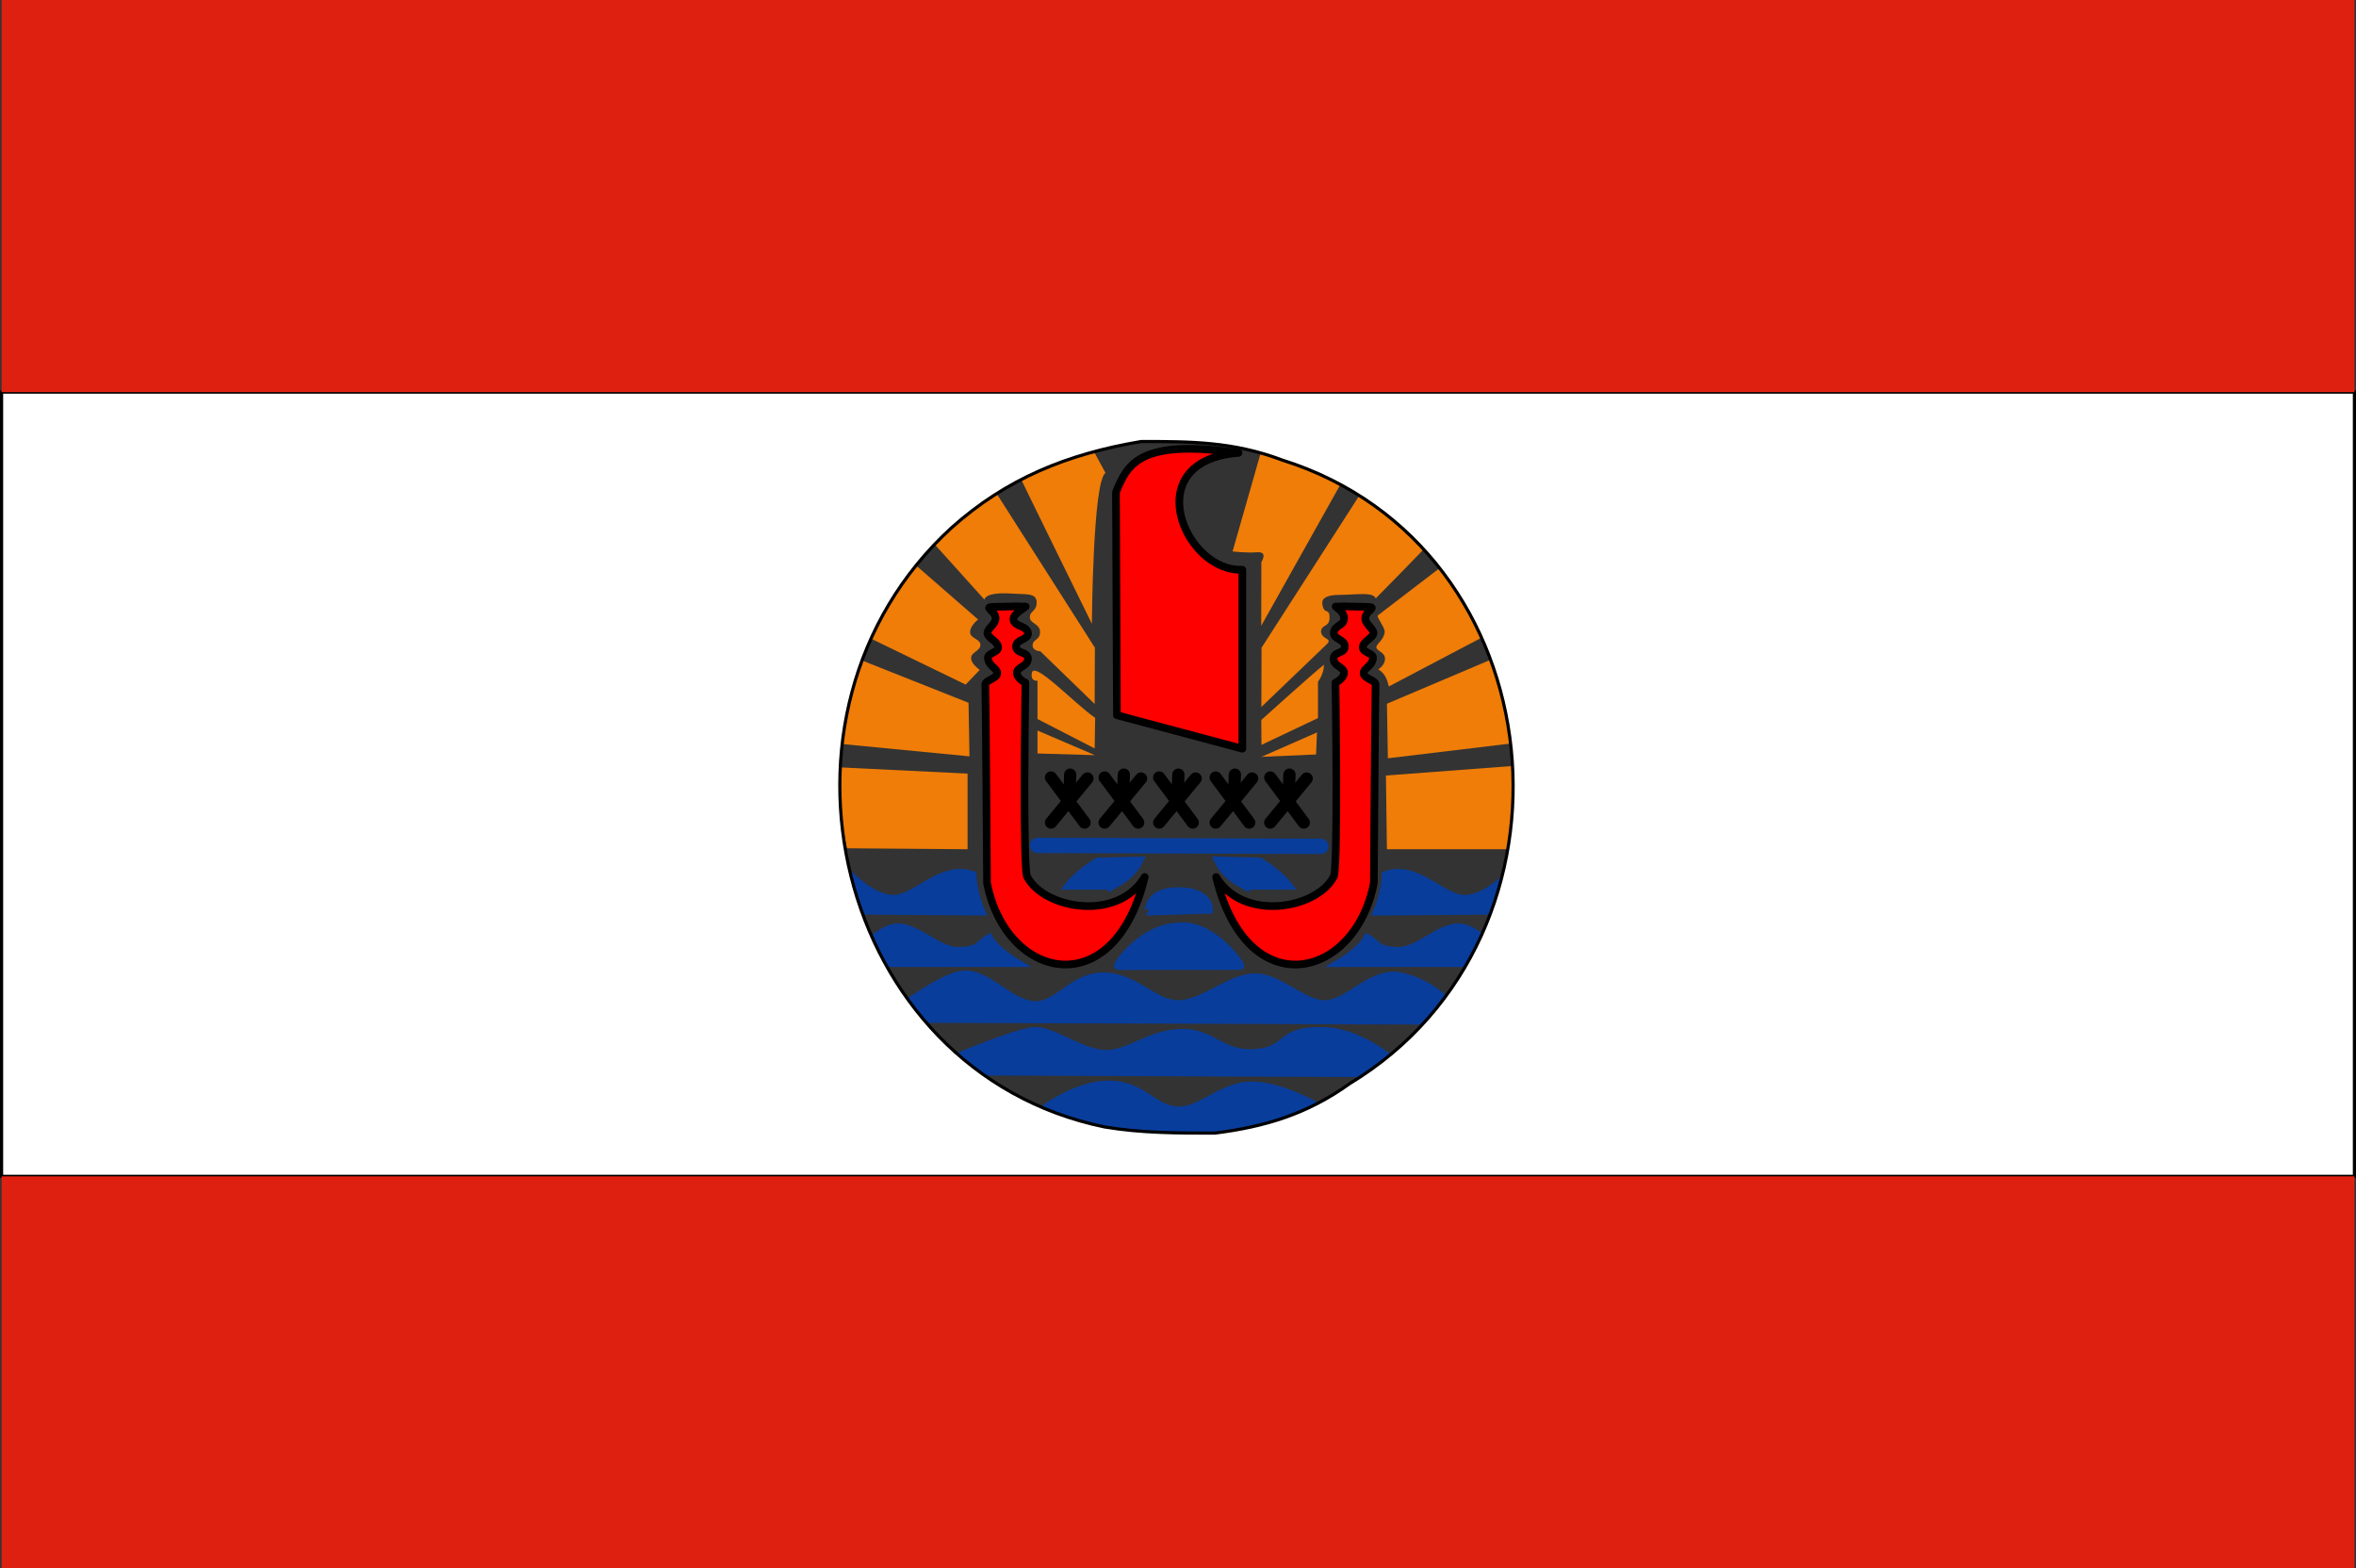 <?xml version="1.0" encoding="UTF-8" standalone="no"?>
<!-- Created with Sodipodi ("http://www.sodipodi.com/") -->
<svg
    xmlns:inkscape="http://www.inkscape.org/namespaces/inkscape"
    xmlns:rdf="http://www.w3.org/1999/02/22-rdf-syntax-ns#"
    xmlns="http://www.w3.org/2000/svg"
    xmlns:cc="http://creativecommons.org/ns#"
    xmlns:dc="http://purl.org/dc/elements/1.1/"
    xmlns:sodipodi="http://sodipodi.sourceforge.net/DTD/sodipodi-0.dtd"
    id="svg548"
    inkscape:version="0.48.3.1 r9886"
    viewBox="0 0 745.08 496.07"
    sodipodi:version="0.32"
    version="1.1"
    inkscape:output_extension="org.inkscape.output.svg.inkscape"
    sodipodi:docname="_svgclean2.svg"
  >
  <rect x="0" y="0" width="745.08" height="496.07" fill="#333333" stroke="none"/>
  <sodipodi:namedview
      id="base"
      inkscape:window-x="0"
      inkscape:window-y="0"
      inkscape:window-height="645"
      inkscape:window-maximized="0"
      inkscape:zoom="0.73108995"
      showgrid="false"
      inkscape:current-layer="svg548"
      inkscape:cx="372.54724"
      inkscape:cy="-308.26071"
      inkscape:window-width="674"
  />
  <path
      id="path560"
      style="fill-rule:evenodd;stroke:#083d9c;stroke-width:1.938pt;fill:#083d9c"
      inkscape:connector-curvature="0"
      d="m328.4 352.16s11.2-9.09 22.1-9.09 13.93 7.57 21.5 8.18c7.57 0.6 13.92-7.57 23.31-7.87 9.39-0.31 21.19 6.66 21.19 6.66l-41.17 12.41-46.93-10.29z"
  />
  <path
      id="path561"
      style="fill-rule:evenodd;stroke:#083d9c;stroke-width:1.938pt;fill:#083d9c"
      inkscape:connector-curvature="0"
      d="m304.78 338.83 139.88 0.61s-12.11-13.02-26.34-13.32c-14.23-0.31-10.29 6.05-21.19 6.96s-13.63-6.66-23.62-6.36-15.74 6.36-23.31 6.66c-7.57 0.31-17.26-7.57-23.01-7.26-5.76 0.3-26.34 9.08-26.34 9.08l3.93 3.63z"
  />
  <path
      id="path562"
      inkscape:connector-curvature="0"
      sodipodi:nodetypes="ccccccccccc"
      style="fill-rule:evenodd;stroke:#083d9c;stroke-width:1.938pt;fill:#083d9c"
      d="m286.92 322.18 172.58 0.61c2.72-3.94-8.48-13.33-18.77-14.23-8.48 0.3-14.54 8.78-21.5 9.08-6.97 0.3-14.84-8.78-22.71-8.48s-16.04 8.48-23.92 8.48c-7.87 0-13.62-8.78-23.61-8.78s-14.54 9.69-22.11 9.08c-7.57-0.6-14.23-9.69-21.49-9.69-7.27 0-19.38 10.9-21.8 10.3-2.42-0.61 3.03 4.54 3.33 3.63z"
  />
  <path
      id="path563"
      inkscape:connector-curvature="0"
      sodipodi:nodetypes="cccccc"
      style="stroke-linejoin:round;fill-rule:evenodd;stroke:#000000;stroke-width:2.422;fill:#ff0000"
      d="m353.22 226.2 39.67 10.6v-56.62c-18.17 0.91-33.31-34.51-1.21-36.94-31.49-4.54-35.12 3.64-38.76 12.42l0.3 70.54z"
  />
  <path
      id="path564"
      style="fill-rule:evenodd;stroke:#083d9c;stroke-width:4.844;stroke-linecap:round;fill:#083d9c"
      inkscape:connector-curvature="0"
      d="m328.1 267.38 89.62 0.3"
  />
  <g
      id="g570"
      style="stroke:#000000"
      transform="matrix(1.938 0 0 1.938 0.5 -0)"
    >
    <path
        id="path565"
        style="stroke:#000000;stroke-width:2;stroke-linecap:round;fill:none"
        inkscape:connector-curvature="0"
        d="m171.25 126.89 5.47 7.35"
    />
    <path
        id="path566"
        style="stroke:#000000;stroke-width:2;stroke-linecap:round;fill:none"
        inkscape:connector-curvature="0"
        d="m171.25 134.24 5.94-7.19"
    />
    <path
        id="path567"
        style="stroke:#000000;stroke-width:2;stroke-linecap:round;fill:none"
        inkscape:connector-curvature="0"
        d="m174.38 126.42-0.16 4.54"
    />
  </g
  >
  <g
      id="g574"
      style="stroke:#000000"
      transform="matrix(1.938,0,0,1.938,17.455,-3.1259e-5)"
    >
    <path
        id="path575"
        style="stroke:#000000;stroke-width:2;stroke-linecap:round;fill:none"
        inkscape:connector-curvature="0"
        d="m171.25 126.89 5.47 7.35"
    />
    <path
        id="path576"
        style="stroke:#000000;stroke-width:2;stroke-linecap:round;fill:none"
        inkscape:connector-curvature="0"
        d="m171.25 134.24 5.94-7.19"
    />
    <path
        id="path577"
        style="stroke:#000000;stroke-width:2;stroke-linecap:round;fill:none"
        inkscape:connector-curvature="0"
        d="m174.38 126.42-0.16 4.54"
    />
  </g
  >
  <g
      id="g578"
      style="stroke:#000000"
      transform="matrix(1.938,0,0,1.938,34.713,-3.1259e-5)"
    >
    <path
        id="path579"
        style="stroke:#000000;stroke-width:2;stroke-linecap:round;fill:none"
        inkscape:connector-curvature="0"
        d="m171.25 126.89 5.47 7.35"
    />
    <path
        id="path580"
        style="stroke:#000000;stroke-width:2;stroke-linecap:round;fill:none"
        inkscape:connector-curvature="0"
        d="m171.25 134.24 5.94-7.19"
    />
    <path
        id="path581"
        style="stroke:#000000;stroke-width:2;stroke-linecap:round;fill:none"
        inkscape:connector-curvature="0"
        d="m174.38 126.42-0.16 4.54"
    />
  </g
  >
  <g
      id="g582"
      style="stroke:#000000"
      transform="matrix(1.938,0,0,1.938,52.576,-3.1259e-5)"
    >
    <path
        id="path583"
        style="stroke:#000000;stroke-width:2;stroke-linecap:round;fill:none"
        inkscape:connector-curvature="0"
        d="m171.25 126.89 5.47 7.35"
    />
    <path
        id="path584"
        style="stroke:#000000;stroke-width:2;stroke-linecap:round;fill:none"
        inkscape:connector-curvature="0"
        d="m171.25 134.24 5.94-7.19"
    />
    <path
        id="path585"
        style="stroke:#000000;stroke-width:2;stroke-linecap:round;fill:none"
        inkscape:connector-curvature="0"
        d="m174.38 126.42-0.16 4.54"
    />
  </g
  >
  <g
      id="g586"
      style="stroke:#000000"
      transform="matrix(1.938,0,0,1.938,69.834,-3.1259e-5)"
    >
    <path
        id="path587"
        style="stroke:#000000;stroke-width:2;stroke-linecap:round;fill:none"
        inkscape:connector-curvature="0"
        d="m171.25 126.89 5.47 7.35"
    />
    <path
        id="path588"
        style="stroke:#000000;stroke-width:2;stroke-linecap:round;fill:none"
        inkscape:connector-curvature="0"
        d="m171.25 134.24 5.94-7.19"
    />
    <path
        id="path589"
        style="stroke:#000000;stroke-width:2;stroke-linecap:round;fill:none"
        inkscape:connector-curvature="0"
        d="m174.38 126.42-0.16 4.54"
    />
  </g
  >
  <path
      id="path590"
      style="fill-rule:evenodd;fill:#ef7d08"
      inkscape:connector-curvature="0"
      d="m267.84 268.29 38.15 0.3v-23.92l-43.6-2.12 5.45 25.74z"
  />
  <path
      id="path591"
      style="fill-rule:evenodd;fill:#ef7d08"
      inkscape:connector-curvature="0"
      d="m266.03 235.29 40.57 3.93-0.3-16.95-39.67-15.75-0.6 28.77z"
  />
  <path
      id="path592"
      inkscape:connector-curvature="0"
      sodipodi:nodetypes="ccssssccc"
      style="fill-rule:evenodd;fill:#ef7d08"
      d="m274.2 201.38 31.19 15.14 4.45-4.65s-2.87-1.98-2.72-3.8c0.05-1.84 2.88-2.12 2.93-4.11 0.06-1.84-3.2-2.06-3.24-3.9-0.21-2 2.51-4.13 2.51-4.13l-28.15-24.53-6.97 29.98z"
  />
  <path
      id="path593"
      style="fill-rule:evenodd;fill:#ef7d08"
      inkscape:connector-curvature="0"
      d="m478.87 268.59h-40.26l-0.31-23.31 44.21-3.33-3.64 26.64z"
  />
  <path
      id="path594"
      style="fill-rule:evenodd;fill:#ef7d08"
      inkscape:connector-curvature="0"
      d="m438.91 239.83 47.84-5.75-10.3-27.56-37.84 16.05 0.3 17.26z"
  />
  <path
      id="path595"
      inkscape:connector-curvature="0"
      sodipodi:nodetypes="ccccccccc"
      style="fill-rule:evenodd;fill:#ef7d08"
      d="m473.73 198.96-34.52 18.16c-0.5-1.97-0.93-3.86-3.33-5.45 0 0 2.12-1.21 2.12-3.33s-2.72-2.42-2.72-3.63 2.49-2.27 2.64-5c-0.3-1.89-2.64-4.54-2.19-5.07l26.79-20.51 11.21 24.83z"
  />
  <path
      id="path596"
      inkscape:connector-curvature="0"
      sodipodi:nodetypes="cccc"
      style="fill-rule:evenodd;fill:#ef7d08"
      d="m398.94 239.37 17.26-0.75 0.3-6.97-17.56 7.72z"
  />
  <path
      id="path597"
      inkscape:connector-curvature="0"
      sodipodi:nodetypes="cccc"
      style="fill-rule:evenodd;fill:#ef7d08"
      d="m346.26 238.84-18.16-0.53v-7.26l18.16 7.79z"
  />
  <path
      id="path598"
      inkscape:connector-curvature="0"
      sodipodi:nodetypes="cccccc"
      style="fill-rule:evenodd;fill:#ef7d08"
      d="m346.19 236.72-18.09-9.31v-12.11s-2.12 0.31-1.82-2.12c0.1-5.04 13.3 9.21 20.06 13.86l-0.15 9.68z"
  />
  <path
      id="path599"
      inkscape:connector-curvature="0"
      sodipodi:nodetypes="cccccc"
      style="fill-rule:evenodd;fill:#ef7d08"
      d="m398.94 235.59-0.07-7.87s16.35-14.76 19.83-17.49c0 3.03-1.89 5.38-1.89 5.38v11.5l-17.87 8.48z"
  />
  <path
      id="path600"
      inkscape:connector-curvature="0"
      sodipodi:nodetypes="ccccsssscccc"
      style="fill-rule:evenodd;fill:#ef7d08"
      d="m292.98 169.28c0.3 0.31 18.34 20.36 18.34 20.36 0.5-1.9 4.66-2.19 8.9-1.89s7.62-0.28 7.62 2.75c0 3.02-2.15 2.59-2.15 4.71s3.22 1.95 3.22 4.67-2.33 2.17-2.35 4.28c0 1.74 2.44 1.83 2.44 1.83l17.18 16.66 0.08-17.79-35.42-55.56-17.86 19.98z"
  />
  <path
      id="path601"
      inkscape:connector-curvature="0"
      sodipodi:nodetypes="ccccc"
      style="fill-rule:evenodd;fill:#ef7d08"
      d="m321.32 148.25c0.27 0.8 23.99 49.06 23.99 49.06s0.27-45.29 4.31-47.72l-6.74-12.4-21.56 11.06z"
  />
  <path
      id="path602"
      inkscape:connector-curvature="0"
      sodipodi:nodetypes="ccccccc"
      style="fill-rule:evenodd;fill:#ef7d08"
      d="m425.65 150.13-26.79 47.8 0.04-20.15s2.22-3.38-1.29-3.11c-3.5 0.27-7.81-0.27-7.81-0.27l10.78-37.75 25.07 13.48z"
  />
  <path
      id="path603"
      inkscape:connector-curvature="0"
      sodipodi:nodetypes="ccccssscccc"
      style="fill-rule:evenodd;fill:#ef7d08"
      d="m453.15 170.62c-0.27 0.54-18.07 18.65-18.07 18.65-0.81-2.16-6.2-1.13-11.32-1.13s-5.83 1.65-5.56 3c0.54 3.5 2.27 0.92 2.27 4.15 0 3.24-2.49 2.06-2.72 4.43 0.25 2.72 3.91 2.04 1.77 4.1l-20.62 19.79 0.06-18.75 38.28-59.58 15.91 25.34z"
  />
  <path
      id="path604"
      inkscape:connector-curvature="0"
      sodipodi:nodetypes="ccsssssscccsssssscc"
      style="stroke-linejoin:round;fill-rule:evenodd;stroke:#000000;stroke-width:2.422;fill:#ff0000"
      d="m362.03 277.38c-8.63 14.29-31.69 10.05-37.09 0.08-1.61-0.46-0.66-61.55-0.66-61.55s-2.57-1.17-2.69-3.05c-0.12-1.9 3.5-2.07 3.5-4.5 0-2.42-3.7-1.47-3.77-3.91 0.01-2.34 3.95-2.01 3.77-4.17-0.21-2.44-4.4-2.08-4.58-4.32-0.14-1.78 3-3.33 3.87-4.13-0.56 0.03-2.91-0.04-2.93-0.05-2.2 0.05-4.4 0.1-6.6 0.14-4.7 0 0.08 1.02 0.01 3.73-0.04 1.77-2.38 2.95-2.59 4.49-0.07 1.57 3.34 2.68 3.39 4.58 0.04 1.69-3.36 1.8-3.24 3.38 0.21 2.65 3.01 3.24 2.97 4.85-0.05 1.61-3.77 2.22-3.78 3.5 0.13 2.49 0.54 62.82 0.54 62.82 5.93 30.73 40.17 38.55 49.88-1.89z"
  />
  <path
      id="path606"
      inkscape:connector-curvature="0"
      sodipodi:nodetypes="ccsssssscccsssssscc"
      style="stroke-linejoin:round;fill-rule:evenodd;stroke:#000000;stroke-width:2.422;fill:#ff0000"
      d="m384.6 277.38c8.63 14.29 31.69 10.05 37.08 0.08 1.62-0.46 0.66-61.55 0.66-61.55s2.58-1.17 2.7-3.05c0.12-1.9-3.28-2.07-3.28-4.5 0-2.42 3.48-1.47 3.55-3.91-0.02-2.34-3.65-2.17-3.47-4.33 0.21-2.43 3.06-2.14 3.22-4.38 0.14-1.94-1.79-3.11-2.66-3.91 0.56 0.03 2.76-0.04 2.78-0.05 2.2 0.05 4.4 0.1 6.6 0.14 4.7 0-0.08 1.02-0.01 3.73 0.04 1.77 2.38 2.95 2.59 4.49 0.07 1.57-3.35 2.68-3.39 4.58-0.04 1.69 3.36 1.8 3.24 3.38-0.21 2.65-3.01 3.24-2.97 4.85s3.77 2.22 3.78 3.5c-0.13 2.49-0.54 62.82-0.54 62.82-5.94 30.73-40.17 38.55-49.88-1.89z"
  />
  <path
      id="path610"
      inkscape:connector-curvature="0"
      sodipodi:nodetypes="cccc"
      style="fill-rule:evenodd;stroke:#083d9c;stroke-width:1.938pt;fill:#083d9c"
      d="m353.65 305.48 38.52-0.02c0.3-0.3-8.62-13.31-19.25-12.39-11.85 0.31-19.89 12.41-19.27 12.41z"
  />
  <path
      id="path611"
      inkscape:connector-curvature="0"
      sodipodi:nodetypes="cccccc"
      style="fill-rule:evenodd;stroke:#083d9c;stroke-width:1.938pt;fill:#083d9c"
      d="m476.49 304.54h-52.72s6.82-4.03 8.68-7.75c3.41 1.86 2.48 3.72 9.31 4.03 6.82 0.31 13.33-7.75 19.84-7.44s14.89 11.47 14.89 11.16z"
  />
  <path
      id="path612"
      inkscape:connector-curvature="0"
      sodipodi:nodetypes="cccccc"
      style="fill-rule:evenodd;stroke:#083d9c;stroke-width:1.938pt;fill:#083d9c"
      d="m268.75 304.54h52.72s-6.82-4.03-8.68-7.75c-3.41 1.86-2.48 3.72-9.31 4.03-6.82 0.31-13.33-7.75-19.84-7.44s-14.89 11.47-14.89 11.16z"
  />
  <path
      id="path613"
      inkscape:connector-curvature="0"
      sodipodi:nodetypes="cccccc"
      style="fill-rule:evenodd;stroke:#083d9c;stroke-width:1.938pt;fill:#083d9c"
      d="m272.69 287.97 37.54 0.3s-2.42-5.15-2.72-11.5c-9.69-3.33-17.56 7.26-24.53 7.57-6.96 0.3-14.23-7.57-14.23-7.57l3.94 11.2z"
  />
  <path
      id="path614"
      inkscape:connector-curvature="0"
      sodipodi:nodetypes="cccccc"
      style="fill-rule:evenodd;stroke:#083d9c;stroke-width:1.938pt;fill:#083d9c"
      d="m473.12 287.97-37.54 0.3s2.42-5.15 2.72-11.5c9.69-3.33 17.56 7.26 24.53 7.57 6.96 0.3 14.23-7.57 14.23-7.57l-3.94 11.2z"
  />
  <path
      id="path615"
      style="fill-rule:evenodd;stroke:#083d9c;stroke-width:1.938pt;fill:#083d9c"
      inkscape:connector-curvature="0"
      d="m363.22 288.27 19.07-0.6s0.3-5.76-9.69-5.76-9.08 6.66-9.38 6.36z"
  />
  <path
      id="path616"
      inkscape:connector-curvature="0"
      sodipodi:nodetypes="ccccc"
      style="fill-rule:evenodd;stroke:#083d9c;stroke-width:1.938pt;fill:#083d9c"
      d="m351.71 280.1c3.33-1.82 6.36-3.64 8.48-7.88l-13.02 0.31s-6.05 3.63-9.08 7.57h13.62z"
  />
  <path
      id="path617"
      inkscape:connector-curvature="0"
      sodipodi:nodetypes="ccccc"
      style="fill-rule:evenodd;stroke:#083d9c;stroke-width:1.938pt;fill:#083d9c"
      d="m393.8 280.1c-3.34-1.82-6.36-3.64-8.48-7.88l13.02 0.31s6.05 3.63 9.08 7.57h-13.62z"
  />
  <path
      id="selection_to_path"
      style="stroke:#000000;fill:#ffffff"
      inkscape:connector-curvature="0"
      d="m0.5 124.02v248.03h744.08v-248.03h-744.08zm360.42 15.62c15.5 0 29.06 0 44.56 5.86 87.2 27.34 98.83 150.38 21.32 197.25-13.57 9.77-27.13 13.67-42.63 15.63-11.63 0-23.25 0-34.88-1.96-85.26-17.57-112.39-130.85-48.44-189.44 17.44-15.62 36.81-23.44 60.07-27.34z"
  />
  <rect
      id="rect618"
      style="fill-rule:evenodd;stroke-width:1pt;fill:#de2010"
      height="124.02"
      width="744.09"
      y="372.05"
      x="0.5"
  />
  <rect
      id="rect619"
      style="fill-rule:evenodd;stroke-width:1pt;fill:#de2010"
      height="124.02"
      width="744.09"
      y="0"
      x="0.5"
  />
</svg
>
